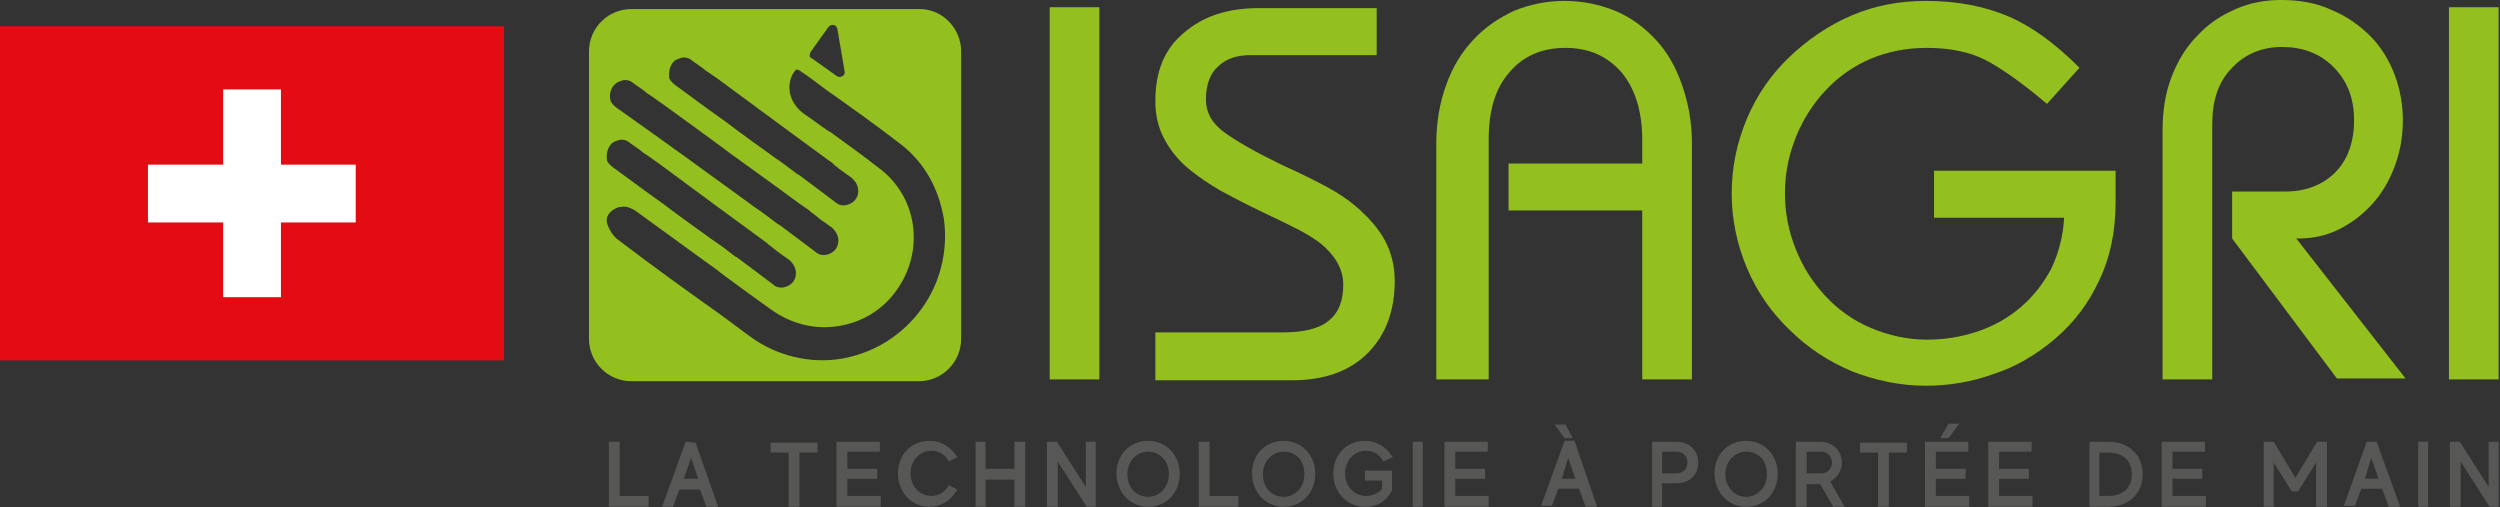 <?xml version="1.0" encoding="UTF-8" standalone="no"?>
<!DOCTYPE svg PUBLIC "-//W3C//DTD SVG 1.1//EN" "http://www.w3.org/Graphics/SVG/1.1/DTD/svg11.dtd">
<svg width="100%" height="100%" viewBox="0 0 3544 719" version="1.1" xmlns="http://www.w3.org/2000/svg" xmlns:xlink="http://www.w3.org/1999/xlink" xml:space="preserve" xmlns:serif="http://www.serif.com/" style="fill-rule:evenodd;clip-rule:evenodd;stroke-linejoin:round;stroke-miterlimit:2;">
    <rect x="0" y="0" width="3544" height="719" fill="#333333" stroke="none"/>
    <g>
        <rect x="0" y="37.136" width="714.552" height="473.807" style="fill:rgb(227,12,19);"/>
        <g>
            <rect x="316.298" y="126.775" width="81.956" height="294.529" style="fill:white;"/>
            <path d="M504.274,315.361l-0,-81.956l-294.529,-0l0,81.956l294.529,-0Z" style="fill:white;"/>
        </g>
    </g>
    <g>
        <g>
            <g>
                <rect x="1488.01" y="10.244" width="70.431" height="527.59" style="fill:rgb(147,192,31);fill-rule:nonzero;"/>
                <path d="M1636.56,471.246l180.558,-0c30.734,-0 52.503,-5.122 66.589,-16.648c14.087,-11.525 20.489,-28.172 20.489,-51.222c0,-21.769 -11.525,-42.258 -34.575,-60.186c-8.964,-6.403 -19.208,-12.806 -32.014,-19.209c-12.805,-6.402 -28.172,-14.086 -47.38,-23.05c-24.331,-11.525 -43.539,-21.769 -60.187,-30.733c-15.366,-8.964 -30.733,-19.208 -44.819,-30.733c-14.086,-11.525 -25.611,-25.612 -34.575,-42.259c-8.964,-16.647 -12.806,-34.575 -12.806,-53.783c0,-42.259 12.806,-74.273 40.978,-97.323c26.892,-23.05 61.467,-34.575 105.006,-34.575l167.753,0l0,66.589l-177.998,0c-20.489,0 -35.855,5.122 -47.38,16.647c-11.525,10.245 -16.648,26.892 -16.648,46.101c0,19.208 8.964,34.575 26.892,47.38c17.928,12.806 44.82,28.172 81.956,46.1c25.611,11.525 46.1,21.77 62.747,30.734c16.648,8.964 32.014,19.208 46.1,32.014c14.087,12.805 26.892,26.891 35.856,43.539c8.964,16.647 14.086,35.855 14.086,57.625c0,42.258 -12.805,76.833 -38.416,102.445c-25.612,25.611 -61.467,38.416 -107.567,38.416l-193.365,0l0,-67.869l-1.28,-0Z" style="fill:rgb(147,192,31);fill-rule:nonzero;"/>
                <path d="M2036.09,537.835l0,-334.226c0,-30.734 5.122,-58.906 14.086,-83.236c8.964,-25.612 21.77,-46.101 38.417,-64.028c16.647,-17.928 35.856,-30.734 57.625,-40.978c21.77,-8.964 46.1,-14.086 71.711,-14.086c25.612,-0 49.942,5.122 71.712,14.086c21.769,8.964 40.978,23.05 57.625,40.978c16.647,17.927 28.172,38.416 37.136,64.028c8.964,25.611 14.086,52.502 14.086,83.236l0,334.226l-70.431,-0l0,-239.465l-189.522,0l-0,-66.589l189.522,0l0,-33.294c0,-40.978 -10.244,-72.992 -29.452,-96.042c-20.489,-23.05 -46.101,-34.575 -79.395,-34.575c-33.295,-0 -60.186,11.525 -79.395,34.575c-20.489,23.05 -29.453,55.064 -29.453,96.042l0,339.348l-74.272,-0Z" style="fill:rgb(147,192,31);fill-rule:nonzero;"/>
                <path d="M2901.75,147.264c-34.575,-29.453 -64.028,-49.942 -85.797,-61.467c-21.77,-11.525 -49.942,-17.927 -84.517,-17.927c-28.173,-0 -55.064,5.122 -79.395,15.366c-24.331,10.245 -46.1,25.612 -64.028,44.82c-17.928,19.208 -32.014,40.978 -42.258,66.589c-10.245,25.611 -15.367,51.222 -15.367,79.395c-0,28.172 5.122,53.783 15.367,79.394c10.244,25.611 24.33,47.381 42.258,66.589c17.928,19.209 39.697,34.575 64.028,44.82c24.331,10.244 51.222,16.647 79.395,16.647c25.611,0 48.661,-3.841 71.711,-11.525c23.05,-7.683 43.539,-19.208 61.467,-34.575c17.928,-15.367 32.014,-33.294 43.539,-55.064c10.244,-21.769 16.647,-46.1 17.928,-71.711l-184.401,-0l0,-66.589l257.392,-0l0,44.819c0,40.978 -7.683,78.114 -23.05,110.128c-15.366,33.295 -35.855,60.187 -62.747,83.237c-25.611,21.769 -55.064,39.697 -87.078,49.941c-32.014,11.526 -64.028,16.648 -96.042,16.648c-37.136,-0 -71.711,-7.684 -105.006,-20.489c-33.294,-14.086 -62.747,-33.295 -88.358,-58.906c-25.612,-24.331 -46.101,-53.783 -60.187,-87.078c-14.086,-33.294 -21.769,-69.15 -21.769,-106.286c-0,-37.137 7.683,-72.992 21.769,-106.287c14.086,-33.294 34.575,-62.747 60.187,-87.078c25.611,-24.33 55.064,-44.819 88.358,-58.905c33.295,-14.087 67.87,-20.489 105.006,-20.489c44.82,-0 83.236,7.683 116.531,21.769c33.294,14.086 66.589,38.417 101.164,72.992l-46.1,51.222Z" style="fill:rgb(147,192,31);fill-rule:nonzero;"/>
                <path d="M3410.13,536.554l-97.323,0l-148.544,-198.486l-0,-66.589l75.553,-0c28.172,-0 52.502,-8.964 70.43,-26.892c17.928,-17.928 26.892,-43.539 26.892,-74.273c0,-32.014 -10.244,-56.344 -29.453,-75.553c-19.208,-19.208 -43.539,-28.172 -72.992,-28.172c-28.172,0 -52.503,10.245 -70.43,29.453c-19.209,19.208 -28.173,46.1 -28.173,79.395l0,362.398l-70.43,-0l-0,-353.434c-0,-26.892 3.841,-52.503 12.805,-75.553c8.964,-23.051 20.489,-42.259 37.136,-58.906c15.367,-16.647 33.295,-28.172 53.784,-37.136c20.489,-8.964 42.258,-12.806 64.028,-12.806c25.611,-0 49.942,3.842 71.711,14.086c21.77,8.964 39.697,21.77 55.064,37.136c15.367,15.367 26.892,34.575 34.575,55.064c7.684,20.489 11.525,42.259 11.525,64.028c0,23.05 -3.841,44.82 -11.525,65.309c-7.683,20.489 -17.928,38.417 -32.014,53.783c-14.086,15.367 -29.453,26.892 -47.38,35.856c-17.928,8.964 -37.137,12.806 -57.626,12.806l-2.561,-0l154.948,198.486Z" style="fill:rgb(147,192,31);fill-rule:nonzero;"/>
                <rect x="3471.6" y="10.244" width="70.431" height="527.59" style="fill:rgb(147,192,31);fill-rule:nonzero;"/>
            </g>
        </g>
        <path d="M1303.61,12.806l-408.498,-0c-33.295,-0 -60.186,26.891 -60.186,60.186l-0,407.218c-0,33.294 26.891,60.186 60.186,60.186l407.218,-0c33.294,-0 60.186,-26.892 60.186,-60.186l-0,-407.218c-0,-33.295 -26.892,-60.186 -58.906,-60.186Zm-154.947,61.466l25.611,-35.855c3.841,-5.122 11.525,-3.842 12.805,2.561l10.245,60.186c1.28,6.403 -6.403,10.245 -11.525,6.403l-35.856,-25.611c-2.561,-0 -2.561,-3.842 -1.28,-7.684Zm-193.365,12.806c2.561,-2.561 6.403,-3.842 10.245,-5.122c5.122,-1.281 11.525,-0 15.366,3.841c12.806,8.964 16.648,11.525 19.209,14.087c3.841,2.561 6.402,3.841 20.489,14.086c29.452,21.769 53.783,39.697 78.114,57.625c24.33,17.928 47.38,34.575 76.833,56.345c1.281,1.28 2.561,1.28 3.842,2.561l2.561,2.561c2.561,2.561 5.122,3.841 7.683,6.403l17.928,12.805l1.281,1.281c3.841,3.841 6.403,7.683 7.683,14.086c1.281,11.525 -5.122,20.489 -16.647,23.05c-5.122,1.28 -11.525,-0 -15.367,-3.842l-51.222,-38.417l-2.561,-1.28c-10.245,-7.683 -21.77,-16.647 -33.295,-24.331c-32.014,-23.05 -49.942,-35.855 -66.589,-48.661c-17.928,-12.806 -35.856,-25.611 -70.431,-51.222c-3.841,-2.561 -8.964,-6.403 -11.525,-11.525c-1.28,-7.684 0,-17.928 6.403,-24.331Zm-83.236,32.014c2.561,-2.561 6.403,-3.842 10.244,-5.122c5.122,-1.281 11.525,-0 15.367,3.841c12.806,8.964 16.647,11.525 19.208,14.087c3.842,2.561 6.403,3.841 20.489,14.086c28.173,20.489 64.028,46.1 99.884,72.992c-0,-0 67.87,48.661 93.481,67.869l16.647,11.525c1.281,1.281 1.281,1.281 2.561,2.561l3.842,2.562c2.561,2.561 5.122,3.841 7.683,6.402l17.928,12.806l1.281,1.28c3.841,3.842 6.402,7.684 7.683,14.087c1.28,11.525 -5.122,20.489 -16.647,23.05c-5.123,1.28 -11.525,-0 -15.367,-3.842l-51.222,-38.417l-2.562,-1.28c-10.244,-7.684 -21.769,-16.648 -33.294,-24.331c-33.295,-24.331 -65.309,-47.381 -93.481,-67.87c-32.014,-23.05 -64.028,-46.1 -98.603,-70.43c-3.842,-2.561 -8.964,-6.403 -11.525,-11.525c-2.561,-8.964 -0,-19.209 6.403,-24.331Zm-5.122,84.517c2.561,-2.561 6.402,-3.842 10.244,-5.122c5.122,-1.281 11.525,-0 15.367,3.841c12.805,8.964 16.647,11.525 19.208,14.086c3.842,2.562 6.403,3.842 20.489,14.087c29.453,21.769 53.784,39.697 78.114,57.625c24.331,17.928 47.381,34.575 76.834,56.344c1.28,1.281 1.28,1.281 2.561,2.562l3.841,2.561c2.562,2.561 5.123,3.841 7.684,6.402l17.928,12.806l1.28,1.281c3.842,3.841 6.403,7.683 7.684,14.086c1.28,11.525 -5.123,20.489 -16.648,23.05c-5.122,1.28 -11.525,-0 -15.366,-3.842l-51.223,-38.417l-2.561,-1.28c-11.525,-8.964 -21.769,-16.647 -33.294,-24.331c-32.014,-23.05 -49.942,-35.855 -66.589,-48.661c-17.928,-12.806 -35.856,-25.611 -70.431,-51.222c-3.842,-2.562 -8.964,-6.403 -11.525,-11.525c-1.281,-7.684 -0,-17.928 6.403,-24.331Zm388.009,281.723c-19.208,11.525 -39.697,19.208 -61.467,23.05c-44.819,7.683 -92.2,-3.842 -129.336,-30.733l-39.698,-29.453c-48.661,-34.575 -98.603,-70.431 -147.264,-107.567c-7.683,-5.123 -14.086,-15.367 -16.647,-24.331c-2.561,-8.964 3.841,-16.647 11.525,-20.489c2.561,-1.28 5.122,-2.561 8.964,-2.561c6.402,-1.281 12.805,1.281 19.208,5.122l37.136,26.892c19.209,14.086 37.136,26.892 56.345,40.978c10.244,7.683 20.489,14.086 29.453,21.769c24.33,17.928 48.661,35.856 74.272,53.784c26.892,17.928 58.906,25.611 90.92,20.489c33.294,-5.122 62.747,-23.05 81.956,-49.942c40.978,-56.345 30.733,-133.178 -24.331,-174.156c-23.05,-17.928 -46.1,-34.575 -69.15,-51.222l-2.561,-1.281c-11.525,-7.683 -23.05,-16.647 -34.575,-24.331c-19.209,-14.086 -25.612,-35.855 -16.648,-55.064c3.842,-6.402 5.123,-7.683 6.403,-7.683c1.281,0 2.561,0 7.683,3.842c11.526,7.683 23.051,16.647 33.295,24.33c34.575,24.331 70.431,49.942 103.725,75.553c34.575,25.612 56.345,62.748 64.028,108.848c8.964,70.431 -23.05,137.02 -83.236,174.156Z" style="fill:rgb(147,192,31);fill-rule:nonzero;"/>
        <g>
            <g>
                <path d="M1819.67,718.394c-25.612,-0 -44.82,-20.489 -44.82,-47.381c-0,-26.892 19.208,-46.1 44.82,-46.1c25.611,-0 44.819,20.489 44.819,46.1c0,28.172 -19.208,47.381 -44.819,47.381Zm-0,-78.114c-16.648,-0 -29.453,14.086 -29.453,32.014c-0,19.208 12.805,32.014 29.453,32.014c16.647,-0 29.452,-14.087 29.452,-32.014c0,-19.209 -11.525,-32.014 -29.452,-32.014Z" style="fill:rgb(87,87,86);fill-rule:nonzero;"/>
            </g>
            <g>
                <path d="M919.441,718.394l-56.344,-0l-0,-92.201l15.367,0l-0,76.834l40.977,-0l0,15.367Z" style="fill:rgb(87,87,86);fill-rule:nonzero;"/>
            </g>
            <g>
                <path d="M986.031,627.474l-14.087,-1.281l-33.294,92.201l15.367,-0l8.963,-24.331l29.453,0l8.964,24.331l16.648,-0l-32.014,-90.92Zm-16.648,51.222l10.245,-29.453l10.244,29.453l-20.489,0Z" style="fill:rgb(87,87,86);fill-rule:nonzero;"/>
            </g>
            <g>
                <path d="M1133.3,718.394l-15.367,-0l0,-76.834l-25.611,0l-0,-14.086l66.589,-0l0,14.086l-25.611,0l-0,76.834Z" style="fill:rgb(87,87,86);fill-rule:nonzero;"/>
            </g>
            <g>
                <path d="M1248.55,718.394l-62.747,-0l-0,-92.201l61.467,0l-0,14.087l-46.101,-0l0,24.33l42.259,0l-0,14.086l-42.259,0l0,24.331l47.381,-0l0,15.367Z" style="fill:rgb(87,87,86);fill-rule:nonzero;"/>
            </g>
            <g>
                <path d="M1317.69,718.394c-25.611,-0 -44.819,-20.489 -44.819,-47.381c-0,-26.892 19.208,-46.1 44.819,-46.1c15.367,-0 29.453,7.683 38.417,21.769l1.281,1.281l-12.806,6.403l0,-1.281c-5.122,-8.964 -14.086,-14.086 -24.331,-14.086c-16.647,0 -29.452,14.086 -29.452,32.014c-0,17.928 12.805,32.014 29.452,32.014c10.245,-0 19.209,-5.122 24.331,-14.086l0,-1.281l12.806,6.403l-1.281,1.281c-8.964,15.366 -23.05,23.05 -38.417,23.05Z" style="fill:rgb(87,87,86);fill-rule:nonzero;"/>
            </g>
            <g>
                <path d="M1453.43,718.394l-15.367,-0l-0,-38.417l-40.978,-0l0,38.417l-14.086,-0l-0,-92.201l14.086,0l0,38.417l40.978,0l-0,-38.417l15.367,0l-0,92.201Z" style="fill:rgb(87,87,86);fill-rule:nonzero;"/>
            </g>
            <g>
                <path d="M1554.6,718.394l-14.086,-0l-40.978,-64.028l-0,64.028l-15.367,-0l0,-92.201l14.086,0l40.978,64.028l0,-64.028l14.086,0l0,92.201l1.281,-0Z" style="fill:rgb(87,87,86);fill-rule:nonzero;"/>
            </g>
            <g>
                <path d="M1627.59,718.394c-25.612,-0 -44.82,-20.489 -44.82,-47.381c0,-26.892 19.208,-46.1 44.82,-46.1c25.611,-0 44.819,20.489 44.819,46.1c0,28.172 -19.208,47.381 -44.819,47.381Zm-0,-78.114c-16.648,-0 -29.453,14.086 -29.453,32.014c-0,19.208 12.805,32.014 29.453,32.014c16.647,-0 29.453,-14.087 29.453,-32.014c-0,-19.209 -12.806,-32.014 -29.453,-32.014Z" style="fill:rgb(87,87,86);fill-rule:nonzero;"/>
            </g>
            <g>
                <path d="M1755.65,718.394l-56.345,-0l-0,-92.201l15.367,0l-0,76.834l40.978,-0l-0,15.367Z" style="fill:rgb(87,87,86);fill-rule:nonzero;"/>
            </g>
            <g>
                <path d="M1934.92,718.394c-25.611,-0 -44.82,-20.489 -44.82,-47.381c0,-26.892 19.209,-46.1 44.82,-46.1c15.367,-0 29.453,7.683 38.417,21.769l1.28,1.281l-14.086,6.403l0,-1.281c-5.122,-8.964 -14.086,-14.086 -24.331,-14.086c-16.647,0 -29.452,14.086 -29.452,32.014c-0,17.928 12.805,32.014 29.452,32.014c10.245,-0 17.928,-3.842 23.05,-10.245l0,-11.525l-24.33,0l-0,-14.086l38.417,0l-0,28.173c-8.964,16.647 -21.77,23.05 -38.417,23.05Z" style="fill:rgb(87,87,86);fill-rule:nonzero;"/>
            </g>
            <g>
                <rect x="2002.79" y="626.193" width="14.086" height="92.2" style="fill:rgb(87,87,86);fill-rule:nonzero;"/>
            </g>
            <g>
                <path d="M2110.36,718.394l-62.747,-0l0,-92.201l61.467,0l-0,14.087l-46.1,-0l-0,24.33l42.258,0l0,14.086l-42.258,0l-0,24.331l47.38,-0l0,15.367Z" style="fill:rgb(87,87,86);fill-rule:nonzero;"/>
            </g>
            <g>
                <path d="M2229.45,621.071l-11.525,0l-14.086,-19.208l15.367,-0l10.244,19.208Zm34.576,97.323l-16.648,-0l0,-1.281l-8.964,-24.331l-29.453,0l-8.963,24.331l-15.367,0l33.294,-92.2l14.087,-0l32.014,93.481Zm-49.942,-39.698l19.208,0l-10.244,-29.453l-8.964,29.453Z" style="fill:rgb(87,87,86);fill-rule:nonzero;"/>
            </g>
            <g>
                <path d="M2356.23,718.394l-14.086,-0l-0,-92.201l34.575,0c17.928,0 30.733,12.806 30.733,29.453c0,17.928 -12.805,29.453 -30.733,29.453l-20.489,0l-0,33.295Zm-0,-47.381l20.489,-0c10.244,-0 15.366,-7.683 15.366,-15.367c0,-7.683 -5.122,-15.366 -15.366,-15.366l-20.489,-0l-0,30.733Z" style="fill:rgb(87,87,86);fill-rule:nonzero;"/>
            </g>
            <g>
                <path d="M2475.32,718.394c-25.611,-0 -44.82,-20.489 -44.82,-47.381c0,-26.892 19.209,-46.1 44.82,-46.1c25.611,-0 44.819,20.489 44.819,46.1c0,28.172 -19.208,47.381 -44.819,47.381Zm-0,-78.114c-16.647,-0 -29.453,14.086 -29.453,32.014c-0,17.927 12.806,32.014 29.453,32.014c16.647,-0 29.453,-14.087 29.453,-32.014c-0,-19.209 -11.525,-32.014 -29.453,-32.014Z" style="fill:rgb(87,87,86);fill-rule:nonzero;"/>
            </g>
            <g>
                <path d="M2614.9,718.394l-16.648,-0l0,-1.281l-17.927,-30.733l-19.209,-0l0,32.014l-15.366,-0l-0,-92.201l34.575,0c17.927,0 30.733,12.806 30.733,29.453c0,11.525 -6.403,21.77 -16.647,26.892l20.489,35.856Zm-53.784,-47.381l20.489,-0c10.245,-0 15.367,-7.683 15.367,-15.367c-0,-7.683 -5.122,-15.366 -15.367,-15.366l-20.489,-0l0,30.733Z" style="fill:rgb(87,87,86);fill-rule:nonzero;"/>
            </g>
            <g>
                <path d="M2677.65,718.394l-15.367,-0l0,-76.834l-25.611,0l0,-14.086l66.589,-0l0,14.086l-25.611,0l0,76.834Z" style="fill:rgb(87,87,86);fill-rule:nonzero;"/>
            </g>
            <g>
                <path d="M2791.62,718.394l-62.748,-0l0,-92.201l61.467,0l0,14.087l-46.1,-0l0,24.33l42.259,0l-0,14.086l-42.259,0l0,24.331l47.381,-0l-0,15.367Zm-29.453,-97.323l-11.525,0l11.525,-20.489l15.367,0l-15.367,20.489Z" style="fill:rgb(87,87,86);fill-rule:nonzero;"/>
            </g>
            <g>
                <path d="M2881.26,718.394l-62.747,-0l-0,-92.201l61.466,0l0,14.087l-46.1,-0l0,24.33l42.259,0l-0,14.086l-42.259,0l0,24.331l47.381,-0l0,15.367Z" style="fill:rgb(87,87,86);fill-rule:nonzero;"/>
            </g>
            <g>
                <path d="M2988.83,718.394l-26.892,-0l0,-92.201l26.892,0c28.172,0 48.661,17.928 48.661,46.101c0,26.891 -19.208,46.1 -48.661,46.1Zm-12.806,-15.367l12.806,-0c20.489,-0 33.295,-11.525 33.295,-30.733c-0,-19.209 -12.806,-30.734 -33.295,-30.734l-12.806,0l0,61.467Z" style="fill:rgb(87,87,86);fill-rule:nonzero;"/>
            </g>
            <g>
                <path d="M3127.12,718.394l-62.747,-0l-0,-92.201l61.467,0l-0,14.087l-46.1,-0l-0,24.33l42.258,0l0,14.086l-42.258,0l-0,24.331l47.38,-0l0,15.367Z" style="fill:rgb(87,87,86);fill-rule:nonzero;"/>
            </g>
            <g>
                <path d="M3298.72,718.394l-15.366,-0l-0,-62.748l-25.612,40.978l-8.964,0l-25.611,-40.978l0,62.748l-14.086,-0l0,-92.201l14.086,0l30.734,51.223l30.733,-51.223l14.086,0l0,92.201Z" style="fill:rgb(87,87,86);fill-rule:nonzero;"/>
            </g>
            <g>
                <path d="M3402.45,718.394l-16.648,-0l0,-1.281l-8.964,-24.331l-29.452,0l-8.964,24.331l-15.367,0l-0,-1.28l32.014,-89.64l14.086,0l33.295,92.201Zm-49.942,-39.698l19.208,0l-10.244,-29.453l-8.964,29.453Z" style="fill:rgb(87,87,86);fill-rule:nonzero;"/>
            </g>
            <g>
                <rect x="3428.06" y="626.193" width="14.086" height="92.2" style="fill:rgb(87,87,86);fill-rule:nonzero;"/>
            </g>
            <g>
                <path d="M3543.31,718.394l-14.086,-0l-40.978,-64.028l0,64.028l-15.367,-0l0,-92.201l14.086,0l40.978,64.028l0,-64.028l14.087,0l-0,92.201l1.28,-0Z" style="fill:rgb(87,87,86);fill-rule:nonzero;"/>
            </g>
        </g>
    </g>
</svg>
